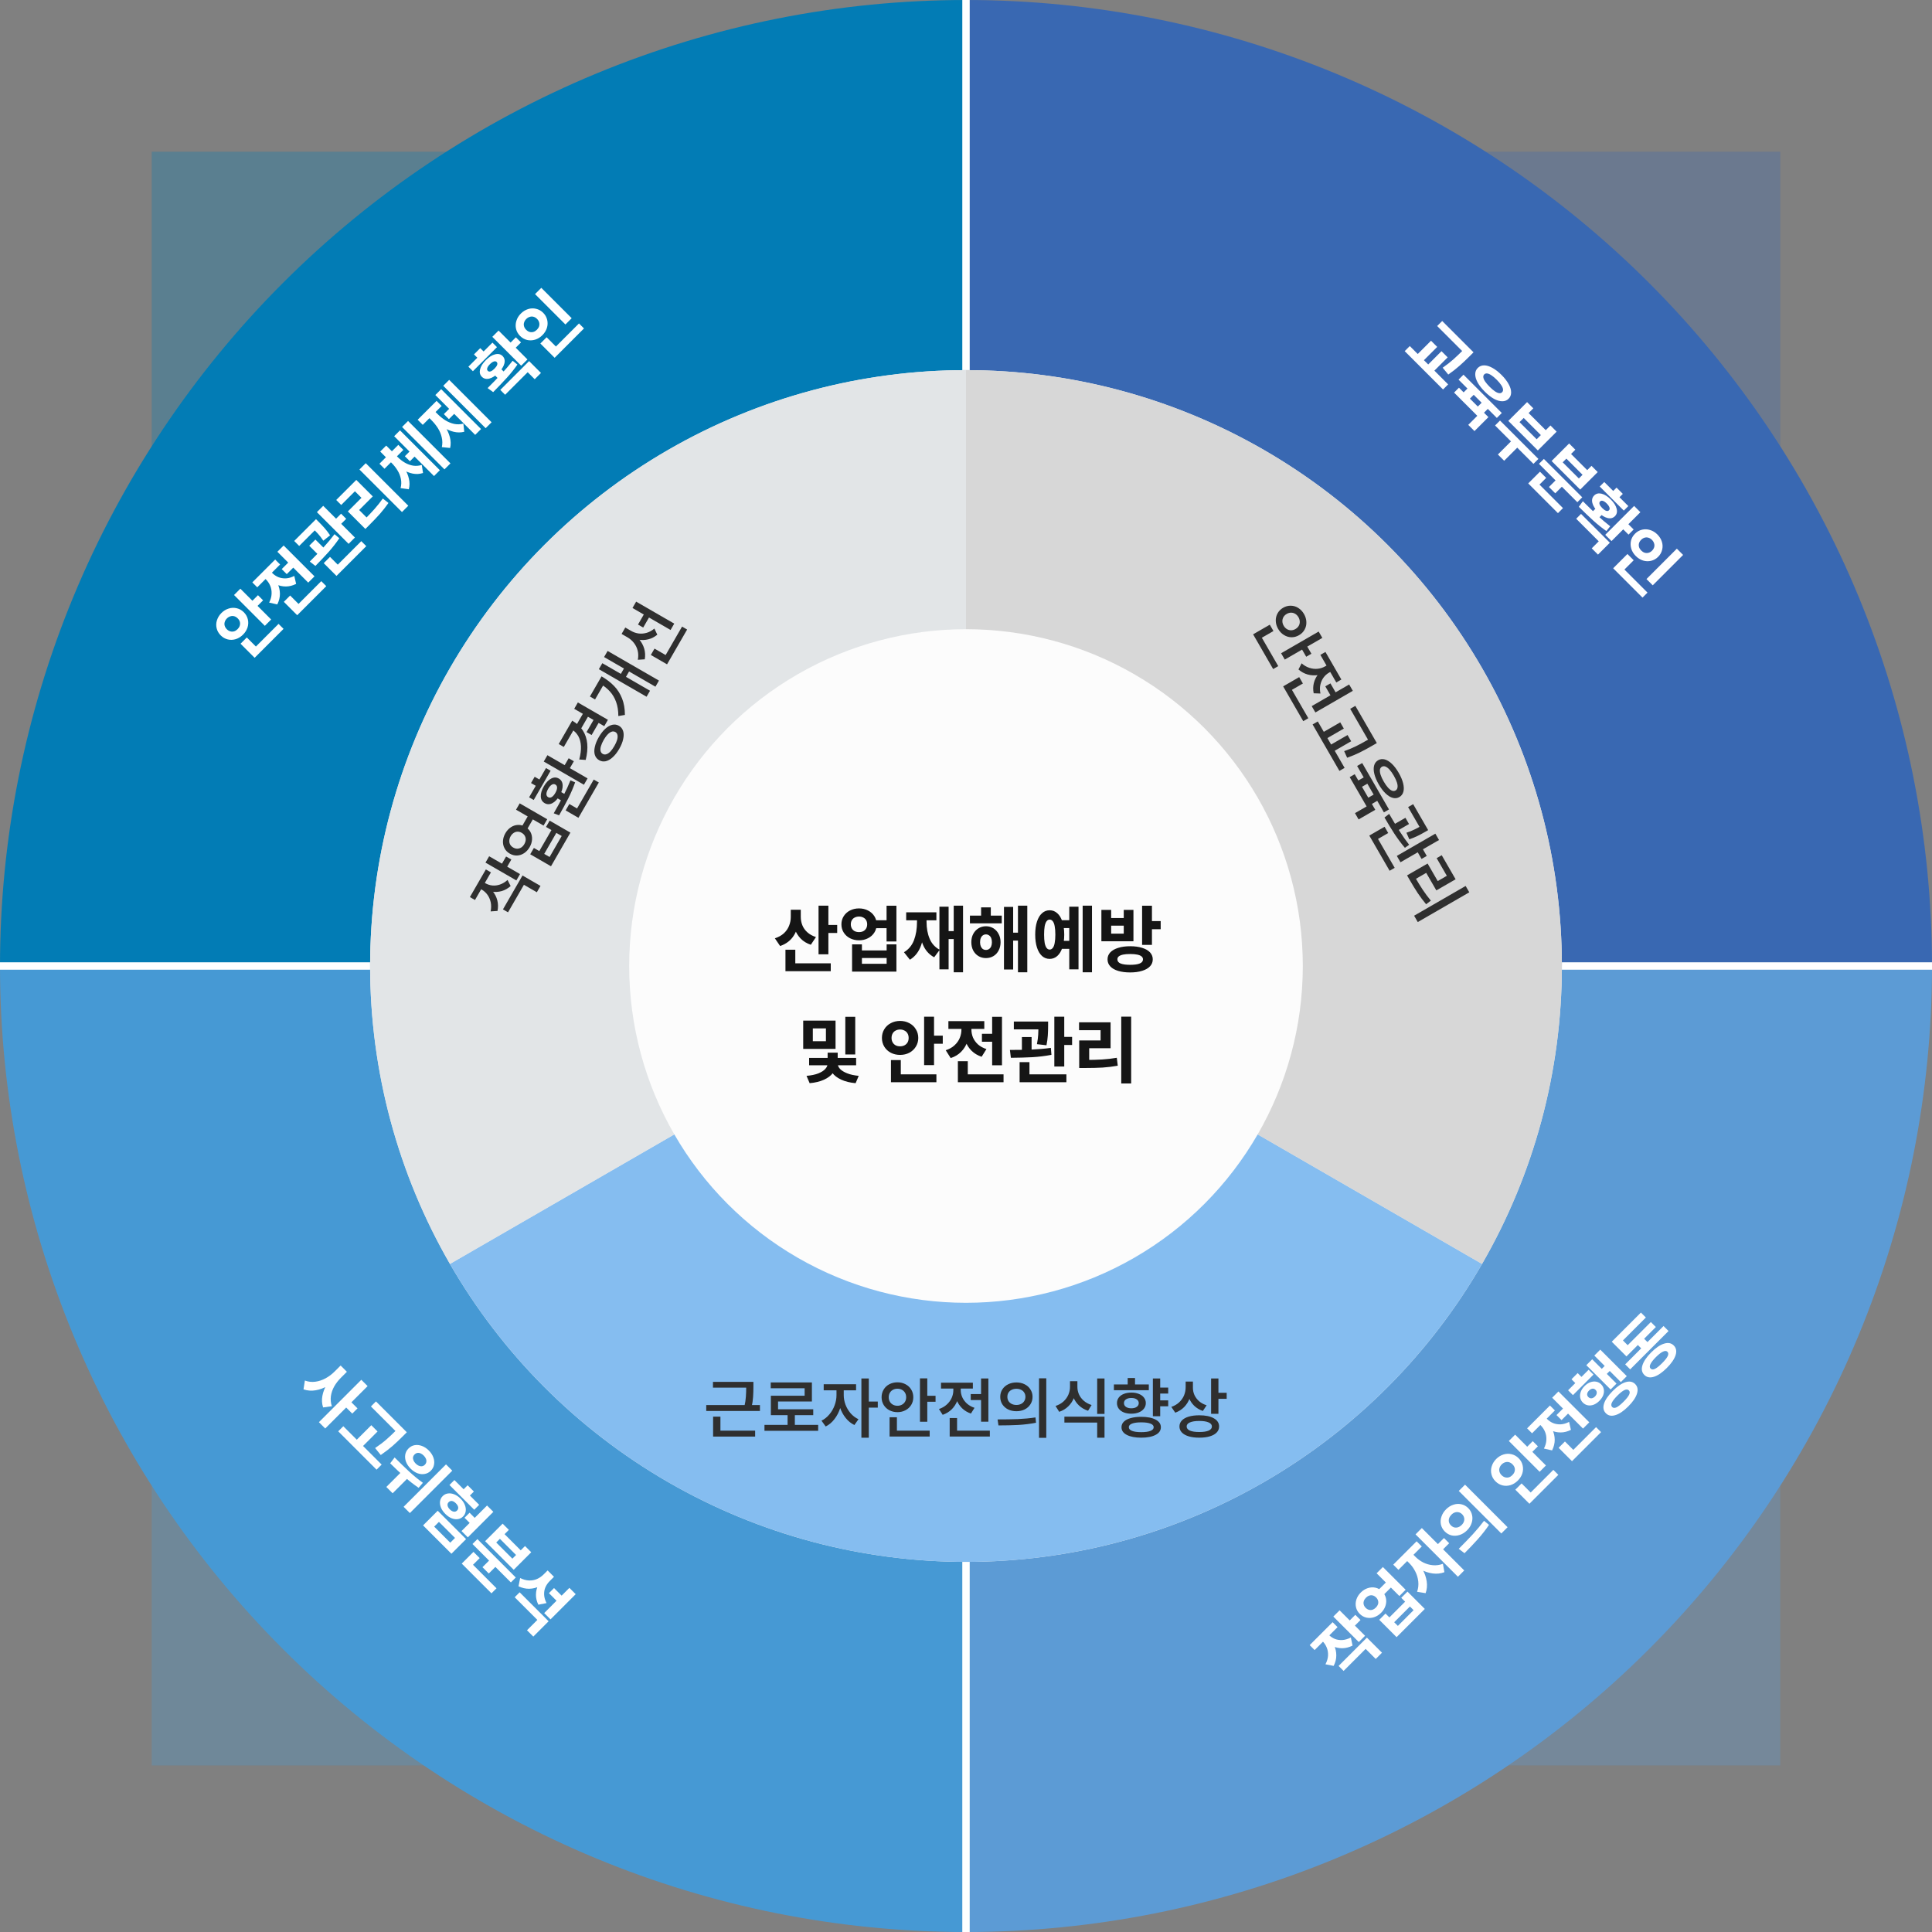 <svg width="522" height="522" viewBox="0 0 522 522" fill="none" xmlns="http://www.w3.org/2000/svg">
<rect x="0" y="0" width="522" height="522" fill="#808080" stroke="none"/>
<rect x="261" y="41" width="220" height="220" fill="#3968B2" fill-opacity="0.3"/>
<rect x="261" y="257" width="220" height="220" fill="#5C9BD5" fill-opacity="0.3"/>
<rect x="41" y="41" width="220" height="220" fill="#027CB5" fill-opacity="0.3"/>
<rect x="41" y="257" width="220" height="220" fill="#4699D4" fill-opacity="0.3"/>
<path d="M522 261C522 295.275 515.249 329.214 502.133 360.88C489.016 392.546 469.791 421.319 445.555 445.555C421.319 469.791 392.546 489.016 360.88 502.133C329.214 515.249 295.275 522 261 522L261 261H522Z" fill="#5C9BD5"/>
<path d="M261 522C191.778 522 125.392 494.502 76.445 445.555C27.498 396.608 1.04522e-05 330.222 0 261L261 261L261 522Z" fill="#4699D4"/>
<path d="M0 261C2.99642e-06 226.725 6.751 192.786 19.867 161.12C32.984 129.454 52.209 100.681 76.445 76.445C100.681 52.209 129.454 32.984 161.12 19.867C192.786 6.751 226.725 -3.30958e-05 261 1.21656e-10L261 261L0 261Z" fill="#027CB5"/>
<path d="M261 0C330.221 8.25458e-07 396.608 27.498 445.555 76.445C494.502 125.392 522 191.778 522 261L261 261L261 0Z" fill="#3968B2"/>
<circle cx="261" cy="261" r="161" fill="#EBECED"/>
<path d="M400.43 341.5C386.3 365.975 365.975 386.3 341.5 400.43C317.025 414.561 289.262 422 261 422C232.739 422 204.975 414.561 180.5 400.43C156.025 386.3 135.701 365.975 121.57 341.5L261 261L400.43 341.5Z" fill="#85BDF0"/>
<path d="M121.57 341.5C107.44 317.025 100 289.262 100 261C100 232.739 107.44 204.975 121.57 180.5C135.701 156.025 156.025 135.701 180.5 121.57C204.976 107.44 232.739 100 261 100L261 261L121.57 341.5Z" fill="#E2E5E7"/>
<path d="M261 100C289.262 100 317.025 107.44 341.5 121.57C365.975 135.701 386.3 156.025 400.43 180.5C414.561 204.975 422 232.739 422 261C422 289.262 414.561 317.025 400.431 341.5L261 261L261 100Z" fill="#D7D7D7"/>
<circle cx="261" cy="261" r="91" fill="#FCFCFC"/>
<path d="M215.839 245.8V247.72C215.839 249.6 215.412 251.24 214.559 252.64C213.719 254.04 212.459 255.027 210.779 255.6L209.359 253.52C210.345 253.2 211.159 252.747 211.799 252.16C212.439 251.56 212.905 250.88 213.199 250.12C213.505 249.36 213.659 248.56 213.659 247.72V245.8H215.839ZM216.359 245.8V247.74C216.359 248.527 216.499 249.273 216.779 249.98C217.059 250.687 217.505 251.32 218.119 251.88C218.732 252.44 219.512 252.873 220.459 253.18L219.079 255.26C217.985 254.9 217.072 254.347 216.339 253.6C215.619 252.853 215.079 251.987 214.719 251C214.372 250 214.199 248.913 214.199 247.74V245.8H216.359ZM223.819 244.7V257.84H221.159V244.7H223.819ZM226.199 249.9V252.08H223.099V249.9H226.199ZM224.459 260.28V262.4H212.219V260.28H224.459ZM214.879 256.6V261.42H212.219V256.6H214.879ZM240.699 248.64V250.78H236.219V248.64H240.699ZM232.079 245.44C232.986 245.44 233.799 245.627 234.519 246C235.252 246.373 235.826 246.887 236.239 247.54C236.652 248.193 236.859 248.927 236.859 249.74C236.859 250.567 236.652 251.307 236.239 251.96C235.826 252.613 235.252 253.127 234.519 253.5C233.799 253.873 232.992 254.06 232.099 254.06C231.206 254.06 230.392 253.873 229.659 253.5C228.939 253.127 228.372 252.613 227.959 251.96C227.546 251.307 227.339 250.567 227.339 249.74C227.339 248.927 227.546 248.193 227.959 247.54C228.372 246.887 228.939 246.373 229.659 246C230.392 245.627 231.199 245.44 232.079 245.44ZM232.099 247.64C231.672 247.64 231.286 247.727 230.939 247.9C230.606 248.06 230.346 248.3 230.159 248.62C229.972 248.94 229.879 249.313 229.879 249.74C229.879 250.167 229.972 250.54 230.159 250.86C230.346 251.18 230.606 251.427 230.939 251.6C231.286 251.76 231.672 251.84 232.099 251.84C232.526 251.84 232.906 251.76 233.239 251.6C233.572 251.427 233.832 251.18 234.019 250.86C234.206 250.54 234.299 250.167 234.299 249.74C234.299 249.313 234.206 248.94 234.019 248.62C233.832 248.3 233.572 248.06 233.239 247.9C232.906 247.727 232.526 247.64 232.099 247.64ZM242.199 244.72V254.38H239.539V244.72H242.199ZM232.879 255.16V256.8H239.559V255.16H242.199V262.52H230.219V255.16H232.879ZM232.879 260.4H239.559V258.84H232.879V260.4ZM260.2 244.7V262.7H257.68V244.7H260.2ZM258.52 251.58V253.72H255.6V251.58H258.52ZM256.3 244.98V261.9H253.82V244.98H256.3ZM249.8 247.52V249.06C249.8 251.5 249.493 253.607 248.88 255.38C248.266 257.14 247.253 258.447 245.84 259.3L244.24 257.28C245.493 256.533 246.393 255.453 246.94 254.04C247.486 252.613 247.76 250.953 247.76 249.06V247.52H249.8ZM250.34 247.52V249.06C250.34 250.793 250.62 252.32 251.18 253.64C251.74 254.96 252.646 255.953 253.9 256.62L252.4 258.64C250.946 257.867 249.9 256.647 249.26 254.98C248.62 253.313 248.3 251.34 248.3 249.06V247.52H250.34ZM253 246.5V248.66H244.84V246.5H253ZM270.66 247.38V249.48H262.06V247.38H270.66ZM266.4 250.26C267.147 250.26 267.82 250.447 268.42 250.82C269.02 251.193 269.487 251.707 269.82 252.36C270.167 253 270.34 253.74 270.34 254.58C270.34 255.407 270.167 256.147 269.82 256.8C269.487 257.453 269.02 257.96 268.42 258.32C267.82 258.68 267.14 258.86 266.38 258.86C265.633 258.86 264.96 258.68 264.36 258.32C263.76 257.96 263.287 257.453 262.94 256.8C262.607 256.147 262.44 255.4 262.44 254.56C262.44 253.733 262.607 253 262.94 252.36C263.287 251.707 263.76 251.193 264.36 250.82C264.96 250.447 265.64 250.26 266.4 250.26ZM266.38 252.46C266.073 252.46 265.8 252.547 265.56 252.72C265.32 252.88 265.133 253.12 265 253.44C264.867 253.747 264.8 254.127 264.8 254.58C264.8 255.007 264.867 255.38 265 255.7C265.133 256.007 265.32 256.247 265.56 256.42C265.8 256.58 266.073 256.66 266.38 256.66C266.7 256.66 266.98 256.58 267.22 256.42C267.473 256.247 267.667 256.007 267.8 255.7C267.933 255.38 268 255.007 268 254.58C268 254.127 267.933 253.747 267.8 253.44C267.667 253.12 267.473 252.88 267.22 252.72C266.98 252.547 266.7 252.46 266.38 252.46ZM277.56 244.7V262.7H275.04V244.7H277.56ZM275.86 252V254.14H272.94V252H275.86ZM273.74 245.04V261.94H271.26V245.04H273.74ZM267.7 245.16V248.72H265.08V245.16H267.7ZM289.66 248.62V250.76H286.7V248.62H289.66ZM289.66 254.2V256.36H286.7V254.2H289.66ZM295.04 244.7V262.7H292.52V244.7H295.04ZM291.4 244.98V261.9H288.9V244.98H291.4ZM283.6 245.94C284.387 245.94 285.074 246.207 285.66 246.74C286.26 247.26 286.72 248.02 287.04 249.02C287.374 250.007 287.54 251.173 287.54 252.52C287.54 253.867 287.374 255.033 287.04 256.02C286.72 257.007 286.26 257.767 285.66 258.3C285.074 258.82 284.387 259.08 283.6 259.08C282.814 259.08 282.127 258.82 281.54 258.3C280.954 257.767 280.5 257.007 280.18 256.02C279.86 255.033 279.7 253.867 279.7 252.52C279.7 251.16 279.86 249.987 280.18 249C280.5 248.013 280.954 247.26 281.54 246.74C282.127 246.207 282.814 245.94 283.6 245.94ZM283.6 248.46C283.28 248.46 283.007 248.607 282.78 248.9C282.554 249.193 282.38 249.64 282.26 250.24C282.154 250.84 282.1 251.6 282.1 252.52C282.1 253.413 282.154 254.167 282.26 254.78C282.38 255.38 282.554 255.827 282.78 256.12C283.007 256.413 283.28 256.56 283.6 256.56C283.934 256.56 284.214 256.413 284.44 256.12C284.68 255.827 284.854 255.38 284.96 254.78C285.08 254.167 285.14 253.413 285.14 252.52C285.14 251.6 285.08 250.84 284.96 250.24C284.854 249.64 284.68 249.193 284.44 248.9C284.214 248.607 283.934 248.46 283.6 248.46ZM305.361 255.66C306.601 255.66 307.681 255.807 308.601 256.1C309.521 256.38 310.228 256.787 310.721 257.32C311.214 257.853 311.461 258.48 311.461 259.2C311.461 259.933 311.214 260.56 310.721 261.08C310.228 261.613 309.521 262.02 308.601 262.3C307.681 262.593 306.601 262.74 305.361 262.74C304.121 262.74 303.034 262.6 302.101 262.32C301.181 262.04 300.474 261.633 299.981 261.1C299.488 260.567 299.241 259.933 299.241 259.2C299.241 258.48 299.488 257.853 299.981 257.32C300.488 256.787 301.201 256.38 302.121 256.1C303.041 255.807 304.121 255.66 305.361 255.66ZM305.361 257.76C304.601 257.76 303.961 257.813 303.441 257.92C302.934 258.027 302.548 258.187 302.281 258.4C302.028 258.613 301.901 258.88 301.901 259.2C301.901 259.707 302.188 260.08 302.761 260.32C303.348 260.56 304.214 260.68 305.361 260.68C306.508 260.68 307.368 260.56 307.941 260.32C308.528 260.08 308.821 259.707 308.821 259.2C308.821 258.88 308.688 258.613 308.421 258.4C308.168 258.187 307.781 258.027 307.261 257.92C306.754 257.813 306.121 257.76 305.361 257.76ZM311.241 244.72V255.3H308.581V244.72H311.241ZM313.601 248.86V251.06H310.521V248.86H313.601ZM300.221 245.84V248.04H303.621V245.84H306.241V254.32H297.581V245.84H300.221ZM300.221 252.26H303.621V250.1H300.221V252.26ZM225.754 275.76V283.4H217.014V275.76H225.754ZM219.614 277.86V281.32H223.154V277.86H219.614ZM231.074 274.72V284.9H228.394V274.72H231.074ZM225.874 287.22V287.46C225.874 288.327 225.601 289.133 225.054 289.88C224.521 290.613 223.714 291.227 222.634 291.72C221.567 292.213 220.274 292.527 218.754 292.66L217.914 290.68C219.181 290.573 220.241 290.353 221.094 290.02C221.947 289.673 222.574 289.273 222.974 288.82C223.387 288.367 223.594 287.913 223.594 287.46V287.22H225.874ZM226.354 287.22V287.46C226.354 287.9 226.554 288.347 226.954 288.8C227.367 289.24 228.001 289.633 228.854 289.98C229.707 290.327 230.761 290.56 232.014 290.68L231.174 292.66C229.654 292.527 228.354 292.207 227.274 291.7C226.207 291.207 225.401 290.587 224.854 289.84C224.321 289.093 224.054 288.3 224.054 287.46V287.22H226.354ZM231.314 285.84V287.82H218.614V285.84H231.314ZM226.334 284.42V286.76H223.614V284.42H226.334ZM252.364 274.7V287.78H249.684V274.7H252.364ZM254.724 279.82V282H251.624V279.82H254.724ZM253.004 290.28V292.4H240.724V290.28H253.004ZM243.384 286.42V291.22H240.724V286.42H243.384ZM243.184 275.84C244.104 275.84 244.937 276.04 245.684 276.44C246.431 276.827 247.017 277.373 247.444 278.08C247.884 278.773 248.104 279.56 248.104 280.44C248.104 281.307 247.884 282.093 247.444 282.8C247.017 283.493 246.431 284.04 245.684 284.44C244.937 284.827 244.104 285.02 243.184 285.02C242.277 285.02 241.444 284.827 240.684 284.44C239.937 284.04 239.351 283.493 238.924 282.8C238.497 282.093 238.284 281.307 238.284 280.44C238.284 279.56 238.497 278.773 238.924 278.08C239.351 277.373 239.937 276.827 240.684 276.44C241.444 276.04 242.277 275.84 243.184 275.84ZM243.184 278.16C242.744 278.16 242.351 278.253 242.004 278.44C241.657 278.613 241.384 278.873 241.184 279.22C240.984 279.567 240.884 279.973 240.884 280.44C240.884 280.893 240.984 281.293 241.184 281.64C241.384 281.987 241.657 282.253 242.004 282.44C242.351 282.613 242.744 282.7 243.184 282.7C243.624 282.7 244.017 282.613 244.364 282.44C244.724 282.253 245.004 281.993 245.204 281.66C245.404 281.313 245.504 280.907 245.504 280.44C245.504 279.973 245.404 279.567 245.204 279.22C245.004 278.873 244.724 278.613 244.364 278.44C244.017 278.253 243.624 278.16 243.184 278.16ZM269.464 279.32V281.46H265.304V279.32H269.464ZM270.724 274.72V287.82H268.064V274.72H270.724ZM271.144 290.28V292.4H258.804V290.28H271.144ZM261.484 286.72V291.54H258.804V286.72H261.484ZM261.924 277.08V278.18C261.924 279.34 261.738 280.44 261.364 281.48C261.004 282.507 260.444 283.407 259.684 284.18C258.938 284.94 257.998 285.507 256.864 285.88L255.524 283.76C256.484 283.453 257.278 283.007 257.904 282.42C258.544 281.833 259.011 281.18 259.304 280.46C259.611 279.727 259.764 278.967 259.764 278.18V277.08H261.924ZM262.464 277.08V278.18C262.464 278.913 262.604 279.627 262.884 280.32C263.178 281 263.624 281.62 264.224 282.18C264.838 282.727 265.604 283.147 266.524 283.44L265.224 285.52C264.131 285.16 263.218 284.613 262.484 283.88C261.751 283.147 261.211 282.293 260.864 281.32C260.518 280.347 260.344 279.3 260.344 278.18V277.08H262.464ZM265.944 275.9V278H256.244V275.9H265.944ZM281.605 276V278.12H273.925V276H281.605ZM278.725 280.2V284.72H276.105V280.2H278.725ZM283.185 276V277.14C283.185 278.073 283.158 278.947 283.105 279.76C283.052 280.56 282.932 281.447 282.745 282.42L280.165 282.12C280.352 281.16 280.465 280.313 280.505 279.58C280.545 278.833 280.565 278.02 280.565 277.14V276H283.185ZM287.545 274.7V288.16H284.865V274.7H287.545ZM289.665 280.16V282.34H286.505V280.16H289.665ZM288.125 290.28V292.4H275.485V290.28H288.125ZM278.145 286.98V290.94H275.485V286.98H278.145ZM272.865 283.68C274.932 283.68 276.885 283.647 278.725 283.58C280.578 283.5 282.312 283.347 283.925 283.12L284.085 285C282.432 285.32 280.698 285.533 278.885 285.64C277.072 285.733 275.152 285.787 273.125 285.8L272.865 283.68ZM305.625 274.68V292.74H302.945V274.68H305.625ZM293.185 286.38C294.932 286.38 296.459 286.34 297.765 286.26C299.085 286.18 300.412 286.027 301.745 285.8L302.005 287.94C300.659 288.18 299.305 288.347 297.945 288.44C296.599 288.52 295.005 288.56 293.165 288.56H291.585V286.38H293.185ZM300.065 276.22V283.22H294.285V287.22H291.585V281.12H297.365V278.34H291.545V276.22H300.065Z" fill="#151515"/>
<path d="M64.94 159.057L73.264 167.381L71.558 169.087L63.234 160.763L64.94 159.057ZM69.7 160.814L71.087 162.201L69.115 164.174L67.727 162.787L69.7 160.814ZM75.262 168.565L76.611 169.914L68.796 177.729L67.447 176.38L75.262 168.565ZM66.683 172.231L69.738 175.285L68.045 176.978L64.991 173.923L66.683 172.231ZM59.823 165.625C60.409 165.039 61.066 164.636 61.796 164.416C62.517 164.187 63.239 164.161 63.96 164.339C64.681 164.501 65.322 164.861 65.882 165.421C66.433 165.973 66.794 166.613 66.964 167.343C67.133 168.056 67.108 168.777 66.887 169.507C66.658 170.228 66.251 170.881 65.665 171.467C65.088 172.044 64.435 172.451 63.705 172.689C62.975 172.909 62.254 172.935 61.541 172.765C60.82 172.587 60.184 172.222 59.632 171.671C59.072 171.111 58.707 170.474 58.538 169.761C58.359 169.04 58.385 168.319 58.614 167.598C58.843 166.859 59.246 166.202 59.823 165.625ZM61.3 167.101C61.02 167.381 60.829 167.691 60.727 168.03C60.617 168.361 60.608 168.701 60.701 169.049C60.795 169.397 60.99 169.719 61.287 170.016C61.575 170.304 61.894 170.495 62.242 170.589C62.589 170.682 62.933 170.678 63.273 170.576C63.603 170.466 63.909 170.271 64.189 169.991C64.469 169.71 64.664 169.405 64.774 169.074C64.885 168.726 64.897 168.383 64.812 168.043C64.719 167.695 64.524 167.373 64.227 167.076C63.93 166.779 63.608 166.584 63.26 166.49C62.912 166.397 62.568 166.41 62.229 166.529C61.889 166.63 61.58 166.821 61.3 167.101ZM78.763 151.115L80.124 152.477L77.477 155.124L76.115 153.762L78.763 151.115ZM76.637 147.385L84.974 155.722L83.281 157.415L74.944 149.078L76.637 147.385ZM86.807 157.02L88.156 158.37L80.303 166.223L78.954 164.874L86.807 157.02ZM78.394 160.902L81.461 163.97L79.755 165.675L76.688 162.608L78.394 160.902ZM72.539 154.488L73.239 155.188C73.977 155.926 74.558 156.745 74.982 157.644C75.407 158.527 75.623 159.456 75.632 160.432C75.64 161.39 75.403 162.349 74.919 163.308L72.717 162.812C73.133 162.006 73.353 161.216 73.379 160.444C73.413 159.664 73.294 158.951 73.022 158.306C72.751 157.644 72.365 157.063 71.864 156.562L71.164 155.862L72.539 154.488ZM72.882 154.144L73.582 154.844C74.049 155.311 74.592 155.676 75.212 155.939C75.831 156.185 76.51 156.295 77.248 156.27C77.986 156.227 78.741 156.006 79.514 155.608L80.01 157.759C79.085 158.225 78.156 158.459 77.223 158.459C76.289 158.459 75.403 158.259 74.562 157.861C73.722 157.462 72.946 156.906 72.233 156.193L71.533 155.493L72.882 154.144ZM74.346 151.178L75.683 152.515L69.509 158.688L68.173 157.351L74.346 151.178ZM84.376 141.276L85.725 142.625L80.838 147.512L79.488 146.163L84.376 141.276ZM85.216 145.781L88.093 148.658L86.425 150.325L83.549 147.449L85.216 145.781ZM85.382 140.27L86.107 140.996C86.701 141.59 87.24 142.162 87.723 142.714C88.199 143.257 88.686 143.898 89.187 144.636L87.354 146.087C86.862 145.357 86.395 144.746 85.954 144.254C85.504 143.753 85 143.223 84.44 142.663L83.714 141.938L85.382 140.27ZM87.329 136.668L95.895 145.234L94.189 146.94L85.623 138.374L87.329 136.668ZM92.153 138.794L93.54 140.181L91.529 142.192L90.142 140.805L92.153 138.794ZM97.613 146.214L98.962 147.563L90.918 155.607L89.569 154.258L97.613 146.214ZM89.162 150.465L91.682 152.985L89.989 154.678L87.469 152.158L89.162 150.465ZM83.701 151.725C85.017 150.41 86.239 149.146 87.367 147.932C88.496 146.702 89.501 145.501 90.383 144.33L91.682 145.425C90.833 146.681 89.866 147.92 88.78 149.142C87.685 150.355 86.497 151.611 85.216 152.909L83.701 151.725ZM98.822 125.149L110.316 136.642L108.61 138.348L97.117 126.855L98.822 125.149ZM98.352 140.512C99.463 139.4 100.409 138.403 101.19 137.521C101.979 136.63 102.726 135.688 103.43 134.695L104.957 135.892C104.253 136.901 103.498 137.869 102.692 138.793C101.886 139.701 100.897 140.741 99.726 141.912L98.721 142.917L97.333 141.53L98.352 140.512ZM96.264 129.668L100.719 134.122L97.04 137.801L99.586 140.346L97.868 142.065L93.986 138.183L97.664 134.504L95.895 132.735L92.191 136.439L90.842 135.09L96.264 129.668ZM111.169 121.483L112.531 122.845L110.749 124.627L109.387 123.265L111.169 121.483ZM106.854 123.558L107.121 123.825C107.97 124.674 108.687 125.56 109.272 126.485C109.858 127.41 110.261 128.365 110.482 129.349C110.711 130.325 110.702 131.275 110.456 132.2L108.229 131.882C108.449 131.05 108.479 130.232 108.318 129.425C108.157 128.602 107.86 127.839 107.427 127.134C106.994 126.413 106.464 125.739 105.836 125.111L105.569 124.843L106.854 123.558ZM107.185 123.227L107.452 123.494C108.063 124.105 108.712 124.61 109.4 125.009C110.087 125.408 110.821 125.675 111.602 125.811C112.382 125.929 113.167 125.866 113.956 125.62L114.3 127.796C113.392 128.093 112.463 128.148 111.512 127.962C110.571 127.767 109.65 127.397 108.751 126.854C107.86 126.303 106.998 125.611 106.167 124.78L105.899 124.512L107.185 123.227ZM107.618 120.198L108.98 121.56L103.888 126.651L102.527 125.289L107.618 120.198ZM104.347 120.389L106.981 123.023L105.365 124.64L102.73 122.005L104.347 120.389ZM110.252 113.745L121.708 125.2L120.091 126.816L108.636 115.361L110.252 113.745ZM108.076 116.277L118.844 127.045L117.265 128.624L106.498 117.856L108.076 116.277ZM121.364 102.633L132.819 114.088L131.216 115.692L119.76 104.237L121.364 102.633ZM121.797 110.015L123.159 111.377L121.288 113.248L119.926 111.886L121.797 110.015ZM119.2 105.153L129.968 115.921L128.39 117.499L117.622 106.731L119.2 105.153ZM116.668 111.071L117.826 112.23C118.734 113.138 119.51 114.084 120.155 115.068C120.8 116.052 121.262 117.058 121.542 118.085C121.814 119.103 121.839 120.087 121.619 121.037L119.379 120.808C119.565 119.926 119.557 119.052 119.353 118.186C119.158 117.312 118.819 116.489 118.335 115.717C117.843 114.937 117.249 114.198 116.553 113.503L115.395 112.344L116.668 111.071ZM117.049 110.69L118.208 111.848C118.886 112.527 119.595 113.099 120.333 113.566C121.08 114.024 121.869 114.347 122.701 114.533C123.532 114.703 124.364 114.678 125.195 114.457L125.437 116.659C124.504 116.897 123.545 116.897 122.561 116.659C121.585 116.413 120.626 115.989 119.684 115.386C118.742 114.767 117.826 114.012 116.935 113.121L115.777 111.962L117.049 110.69ZM117.953 108.31L119.328 109.684L114.224 114.788L112.849 113.413L117.953 108.31ZM135.066 99.368L136.72 101.023L135.028 102.716L133.373 101.061L135.066 99.368ZM134.709 89.313L142.512 97.115L140.819 98.808L133.017 91.006L134.709 89.313ZM139.38 91.133L140.768 92.521L138.757 94.532L137.369 93.144L139.38 91.133ZM131.744 104.854C133.161 103.437 134.421 102.143 135.524 100.972C136.627 99.784 137.624 98.617 138.515 97.472L139.8 98.503C138.935 99.742 137.98 100.934 136.937 102.079C135.893 103.225 134.663 104.515 133.246 105.949L131.744 104.854ZM142.957 97.561L146.164 100.768L144.472 102.461L142.575 100.565L136.478 106.661L135.168 105.35L142.957 97.561ZM133.055 92.572L134.277 93.793L127.773 100.297L126.551 99.076L133.055 92.572ZM131.273 97.306C132.13 96.449 132.97 95.923 133.793 95.728C134.607 95.524 135.274 95.681 135.791 96.199C136.317 96.725 136.478 97.395 136.275 98.21C136.071 99.025 135.541 99.86 134.684 100.717C133.835 101.566 133.004 102.092 132.189 102.296C131.383 102.491 130.717 102.325 130.191 101.799C129.673 101.282 129.512 100.62 129.707 99.814C129.902 98.991 130.424 98.155 131.273 97.306ZM132.367 98.401C131.986 98.783 131.748 99.131 131.655 99.445C131.553 99.75 131.604 100.005 131.807 100.208C131.994 100.395 132.244 100.442 132.558 100.348C132.872 100.238 133.216 99.996 133.589 99.623C133.971 99.241 134.217 98.893 134.327 98.579C134.429 98.257 134.387 98.002 134.2 97.815C133.997 97.612 133.738 97.565 133.424 97.675C133.101 97.777 132.749 98.019 132.367 98.401ZM129.758 94.061L131.222 95.524L129.529 97.217L128.065 95.754L129.758 94.061ZM146.254 77.769L154.463 85.978L152.771 87.671L144.561 79.462L146.254 77.769ZM156.436 87.391L157.785 88.74L149.856 96.67L148.507 95.32L156.436 87.391ZM147.692 91.12L150.747 94.175L149.054 95.868L145.999 92.813L147.692 91.12ZM140.717 84.731C141.303 84.145 141.956 83.738 142.677 83.509C143.399 83.28 144.12 83.254 144.841 83.433C145.571 83.602 146.211 83.963 146.763 84.514C147.314 85.066 147.675 85.707 147.845 86.436C148.015 87.149 147.989 87.87 147.768 88.6C147.539 89.321 147.132 89.975 146.547 90.56C145.97 91.137 145.32 91.54 144.599 91.769C143.869 91.99 143.144 92.02 142.423 91.859C141.701 91.68 141.065 91.315 140.514 90.764C139.962 90.212 139.601 89.58 139.432 88.867C139.262 88.138 139.292 87.412 139.521 86.691C139.741 85.961 140.14 85.308 140.717 84.731ZM142.181 86.195C141.901 86.475 141.71 86.784 141.608 87.124C141.498 87.455 141.489 87.794 141.583 88.142C141.676 88.49 141.871 88.812 142.168 89.109C142.465 89.406 142.788 89.601 143.135 89.695C143.475 89.78 143.814 89.771 144.154 89.669C144.485 89.559 144.79 89.364 145.07 89.084C145.35 88.804 145.545 88.498 145.656 88.167C145.757 87.828 145.766 87.489 145.681 87.149C145.596 86.793 145.405 86.466 145.108 86.169C144.811 85.872 144.489 85.677 144.141 85.584C143.793 85.49 143.449 85.503 143.11 85.622C142.771 85.724 142.461 85.915 142.181 86.195Z" fill="white"/>
<path d="M357.994 441.345L358.707 442.058C359.445 442.796 360.018 443.606 360.425 444.489C360.841 445.363 361.049 446.283 361.049 447.251C361.057 448.209 360.82 449.16 360.336 450.102L358.121 449.669C358.546 448.854 358.779 448.061 358.821 447.289C358.855 446.508 358.737 445.795 358.465 445.15C358.202 444.497 357.824 443.924 357.332 443.432L356.62 442.719L357.994 441.345ZM358.325 441.014L359.038 441.727C359.505 442.193 360.043 442.554 360.654 442.809C361.274 443.055 361.953 443.156 362.691 443.114C363.437 443.063 364.201 442.834 364.982 442.427L365.44 444.616C364.515 445.083 363.59 445.32 362.665 445.329C361.732 445.329 360.841 445.133 359.992 444.743C359.144 444.353 358.368 443.806 357.663 443.101L356.95 442.389L358.325 441.014ZM360.056 438.29L361.393 439.627L355.194 445.825L353.858 444.489L360.056 438.29ZM361.94 435.083L368.826 441.968L367.133 443.661L360.247 436.775L361.94 435.083ZM366.191 436.305L367.591 437.705L365.618 439.677L364.218 438.277L366.191 436.305ZM369.322 442.465L373.395 446.538L371.702 448.231L368.978 445.507L363.022 451.464L361.673 450.114L369.322 442.465ZM375.177 426.835L376.539 428.197L373.688 431.048L372.326 429.686L375.177 426.835ZM367.655 430.284C368.232 429.707 368.868 429.308 369.564 429.088C370.268 428.858 370.96 428.82 371.639 428.973C372.318 429.126 372.916 429.461 373.433 429.978C373.96 430.505 374.299 431.107 374.452 431.786C374.604 432.465 374.566 433.156 374.337 433.861C374.116 434.556 373.722 435.188 373.153 435.757C372.585 436.325 371.949 436.724 371.244 436.953C370.548 437.174 369.861 437.208 369.182 437.055C368.503 436.902 367.901 436.563 367.375 436.037C366.857 435.519 366.522 434.921 366.369 434.242C366.217 433.564 366.251 432.876 366.471 432.18C366.7 431.476 367.095 430.844 367.655 430.284ZM369.068 431.671C368.796 431.943 368.605 432.244 368.495 432.575C368.385 432.889 368.372 433.207 368.457 433.53C368.542 433.852 368.72 434.149 368.991 434.421C369.263 434.692 369.56 434.87 369.882 434.955C370.205 435.04 370.527 435.031 370.85 434.93C371.172 434.811 371.469 434.616 371.741 434.344C372.012 434.073 372.203 433.78 372.313 433.466C372.415 433.143 372.424 432.821 372.339 432.499C372.254 432.176 372.076 431.879 371.804 431.608C371.533 431.336 371.236 431.158 370.913 431.073C370.591 430.988 370.273 431.001 369.959 431.111C369.636 431.213 369.339 431.4 369.068 431.671ZM373.637 423.385L379.785 429.533L378.092 431.226L371.944 425.078L373.637 423.385ZM374.35 435.961L375.394 437.004L379.645 432.753L378.601 431.709L380.281 430.029L384.965 434.713L377.341 442.337L372.657 437.653L374.35 435.961ZM377.685 439.295L381.936 435.044L380.943 434.051L376.692 438.303L377.685 439.295ZM380.867 419.77L382.114 421.018C382.997 421.9 383.735 422.884 384.329 423.971C384.923 425.04 385.305 426.134 385.474 427.254C385.644 428.374 385.546 429.439 385.182 430.449L382.878 430.08C383.192 429.172 383.298 428.243 383.196 427.293C383.094 426.342 382.827 425.447 382.394 424.607C381.961 423.75 381.423 422.999 380.778 422.354L379.53 421.107L380.867 419.77ZM381.223 419.414L382.471 420.661C383.065 421.255 383.765 421.76 384.571 422.176C385.377 422.575 386.238 422.817 387.154 422.901C388.079 422.978 388.979 422.851 389.853 422.52L390.26 424.785C389.259 425.159 388.211 425.273 387.116 425.129C386.022 424.985 384.961 424.637 383.934 424.085C382.908 423.534 381.974 422.838 381.134 421.998L379.887 420.75L381.223 419.414ZM382.751 416.436L384.151 417.836L377.838 424.149L376.438 422.749L382.751 416.436ZM384.163 412.859L395.618 424.314L393.913 426.02L382.458 414.565L384.163 412.859ZM390.145 415.557L391.546 416.958L389.522 418.981L388.122 417.581L390.145 415.557ZM390.706 407.793C391.3 407.199 391.957 406.788 392.679 406.559C393.4 406.312 394.113 406.27 394.817 406.431C395.53 406.584 396.158 406.932 396.701 407.475C397.235 408.009 397.579 408.633 397.732 409.346C397.893 410.05 397.855 410.767 397.617 411.497C397.388 412.218 396.976 412.876 396.382 413.47C395.789 414.064 395.127 414.48 394.397 414.717C393.667 414.955 392.95 415.001 392.246 414.857C391.542 414.696 390.918 414.344 390.375 413.801C389.832 413.258 389.48 412.634 389.318 411.93C389.166 411.217 389.212 410.5 389.458 409.779C389.696 409.049 390.112 408.387 390.706 407.793ZM392.157 409.244C391.868 409.533 391.665 409.847 391.546 410.186C391.427 410.525 391.406 410.869 391.482 411.217C391.559 411.548 391.741 411.858 392.03 412.146C392.31 412.426 392.619 412.609 392.959 412.693C393.307 412.77 393.65 412.749 393.99 412.63C394.329 412.511 394.643 412.307 394.931 412.019C395.22 411.73 395.419 411.421 395.53 411.09C395.648 410.75 395.665 410.411 395.581 410.071C395.504 409.724 395.326 409.41 395.046 409.13C394.758 408.841 394.444 408.663 394.104 408.595C393.765 408.51 393.425 408.527 393.086 408.646C392.755 408.756 392.445 408.956 392.157 409.244ZM395.835 401.136L407.328 412.63L405.636 414.323L394.142 402.829L395.835 401.136ZM394.13 418.472C395.513 417.089 396.773 415.786 397.91 414.564C399.038 413.334 400.057 412.112 400.965 410.899L402.314 411.993C401.431 413.3 400.443 414.569 399.348 415.799C398.253 417.029 397.036 418.315 395.695 419.656L394.13 418.472ZM409.371 387.626L417.695 395.95L415.99 397.655L407.666 389.331L409.371 387.626ZM414.131 389.382L415.519 390.77L413.546 392.742L412.159 391.355L414.131 389.382ZM419.694 397.134L421.043 398.483L413.228 406.298L411.879 404.949L419.694 397.134ZM411.115 400.799L414.17 403.854L412.477 405.547L409.422 402.492L411.115 400.799ZM404.255 394.193C404.84 393.608 405.498 393.205 406.227 392.984C406.949 392.755 407.67 392.73 408.391 392.908C409.112 393.069 409.753 393.43 410.313 393.99C410.865 394.541 411.225 395.182 411.395 395.912C411.565 396.624 411.539 397.346 411.319 398.075C411.089 398.797 410.682 399.45 410.097 400.036C409.52 400.613 408.866 401.02 408.137 401.257C407.407 401.478 406.686 401.504 405.973 401.334C405.252 401.156 404.615 400.791 404.064 400.239C403.504 399.679 403.139 399.043 402.969 398.33C402.791 397.609 402.816 396.888 403.045 396.166C403.275 395.428 403.678 394.77 404.255 394.193ZM405.731 395.67C405.451 395.95 405.26 396.26 405.158 396.599C405.048 396.93 405.039 397.269 405.133 397.617C405.226 397.965 405.421 398.288 405.718 398.585C406.007 398.873 406.325 399.064 406.673 399.157C407.021 399.251 407.364 399.246 407.704 399.145C408.035 399.034 408.34 398.839 408.62 398.559C408.9 398.279 409.095 397.974 409.206 397.643C409.316 397.295 409.329 396.951 409.244 396.612C409.151 396.264 408.955 395.941 408.658 395.644C408.361 395.347 408.039 395.152 407.691 395.059C407.343 394.966 407 394.978 406.66 395.097C406.321 395.199 406.011 395.39 405.731 395.67ZM423.194 379.683L424.556 381.045L421.909 383.693L420.547 382.331L423.194 379.683ZM421.068 375.954L429.405 384.291L427.712 385.984L419.376 377.647L421.068 375.954ZM431.238 385.589L432.587 386.938L424.734 394.791L423.385 393.442L431.238 385.589ZM422.825 389.471L425.892 392.539L424.187 394.244L421.119 391.177L422.825 389.471ZM416.97 383.056L417.67 383.756C418.408 384.494 418.99 385.313 419.414 386.213C419.838 387.095 420.054 388.024 420.063 389C420.071 389.959 419.834 390.918 419.35 391.877L417.148 391.38C417.564 390.574 417.785 389.785 417.81 389.013C417.844 388.232 417.725 387.519 417.454 386.875C417.182 386.213 416.796 385.631 416.296 385.131L415.595 384.431L416.97 383.056ZM417.314 382.713L418.014 383.413C418.48 383.879 419.024 384.244 419.643 384.507C420.262 384.753 420.941 384.864 421.679 384.838C422.418 384.796 423.173 384.575 423.945 384.176L424.441 386.327C423.516 386.794 422.587 387.027 421.654 387.027C420.721 387.027 419.834 386.828 418.994 386.429C418.154 386.03 417.377 385.475 416.665 384.762L415.965 384.062L417.314 382.713ZM418.777 379.747L420.114 381.083L413.941 387.256L412.604 385.92L418.777 379.747ZM432.371 364.651L439.537 371.817L437.933 373.421L430.767 366.255L432.371 364.651ZM434 368.622L435.362 369.984L433.568 371.779L432.206 370.417L434 368.622ZM430.195 367.261L436.762 373.828L435.171 375.419L428.604 368.852L430.195 367.261ZM429.227 370.086L430.538 371.397L424.989 376.947L423.678 375.636L429.227 370.086ZM428.12 374.503C428.604 374.019 429.117 373.675 429.66 373.472C430.203 373.268 430.734 373.213 431.251 373.306C431.769 373.4 432.218 373.637 432.6 374.019C432.991 374.409 433.232 374.863 433.326 375.381C433.419 375.899 433.364 376.429 433.16 376.972C432.948 377.507 432.6 378.016 432.117 378.499C431.65 378.966 431.145 379.31 430.602 379.53C430.059 379.734 429.529 379.789 429.011 379.696C428.502 379.594 428.052 379.348 427.662 378.958C427.28 378.576 427.042 378.126 426.949 377.608C426.856 377.091 426.911 376.56 427.115 376.017C427.318 375.474 427.653 374.969 428.12 374.503ZM429.329 375.712C429.041 376 428.875 376.302 428.833 376.616C428.79 376.93 428.896 377.214 429.151 377.468C429.406 377.723 429.694 377.833 430.017 377.799C430.339 377.765 430.644 377.604 430.933 377.316C431.221 377.027 431.383 376.722 431.417 376.399C431.459 376.068 431.353 375.776 431.098 375.521C430.844 375.266 430.56 375.16 430.246 375.203C429.932 375.245 429.626 375.415 429.329 375.712ZM426.262 370.99L428.196 372.924L426.529 374.592L424.594 372.657L426.262 370.99ZM435.744 375.814C436.991 374.566 438.145 373.777 439.206 373.446C440.267 373.115 441.132 373.285 441.803 373.955C442.464 374.617 442.626 375.483 442.286 376.552C441.955 377.613 441.17 378.762 439.932 380.001C438.693 381.24 437.539 382.021 436.47 382.343C435.409 382.674 434.552 382.513 433.899 381.859C433.228 381.189 433.054 380.328 433.377 379.276C433.708 378.215 434.497 377.061 435.744 375.814ZM437.004 377.074C436.24 377.837 435.74 378.474 435.502 378.983C435.273 379.484 435.303 379.878 435.591 380.167C435.871 380.447 436.262 380.472 436.762 380.243C437.263 379.997 437.895 379.492 438.659 378.728C439.422 377.965 439.923 377.337 440.161 376.845C440.398 376.336 440.377 375.941 440.097 375.661C439.809 375.372 439.41 375.347 438.901 375.585C438.4 375.814 437.768 376.31 437.004 377.074ZM449.465 358.274L450.814 359.624L440.454 369.984L439.105 368.635L449.465 358.274ZM443.419 360.909L445.647 363.136L443.954 364.829L441.726 362.602L443.419 360.909ZM446.041 357.192L447.39 358.542L439.448 366.484L438.099 365.135L446.041 357.192ZM443.356 354.634L444.692 355.971L438.494 362.169L440.645 364.32L438.965 366L435.477 362.513L443.356 354.634ZM446.143 365.389C447.39 364.142 448.549 363.357 449.618 363.035C450.687 362.695 451.557 362.861 452.227 363.531C452.897 364.201 453.063 365.071 452.723 366.14C452.384 367.209 451.591 368.368 450.343 369.615C449.104 370.854 447.95 371.643 446.881 371.982C445.812 372.322 444.942 372.156 444.272 371.486C443.602 370.816 443.432 369.95 443.763 368.889C444.094 367.812 444.887 366.645 446.143 365.389ZM447.403 366.675C446.648 367.43 446.152 368.071 445.914 368.597C445.676 369.106 445.698 369.5 445.978 369.78C446.258 370.06 446.652 370.082 447.161 369.844C447.662 369.598 448.298 369.089 449.07 368.317C449.834 367.553 450.339 366.921 450.585 366.42C450.823 365.911 450.801 365.517 450.521 365.237C450.241 364.957 449.843 364.94 449.325 365.186C448.807 365.415 448.167 365.911 447.403 366.675Z" fill="white"/>
<path d="M396.919 93.981L395.557 95.343L388.302 88.088L389.664 86.726L396.919 93.981ZM391.268 103.858L389.893 105.233L379.532 94.872L380.907 93.498L391.268 103.858ZM388.315 93.727L384.293 97.749L382.625 96.081L386.647 92.059L388.315 93.727ZM398.128 95.19L397.021 96.298C396.062 97.257 395.167 98.101 394.335 98.831C393.52 99.56 392.511 100.349 391.306 101.198L389.791 99.353C390.92 98.563 391.887 97.808 392.693 97.087C393.499 96.366 394.373 95.534 395.315 94.592L396.422 93.485L398.128 95.19ZM391.14 96.552L387.118 100.574L385.451 98.907L389.473 94.885L391.14 96.552ZM398.854 105.997L396.601 108.25L394.908 106.557L397.161 104.304L398.854 105.997ZM402.672 109.79L400.419 112.043L398.752 110.375L401.005 108.122L402.672 109.79ZM405.765 111.584L404.429 112.921L394.081 102.573L395.417 101.236L405.765 111.584ZM402.15 112.704L398.383 116.472L396.703 114.792L399.146 112.348L392.872 106.073L394.195 104.749L402.15 112.704ZM405.701 101.313C406.533 102.144 407.169 102.967 407.611 103.782C408.06 104.588 408.285 105.331 408.285 106.009C408.294 106.697 408.065 107.274 407.598 107.74C407.14 108.199 406.567 108.424 405.88 108.415C405.201 108.415 404.454 108.194 403.639 107.753C402.833 107.303 402.015 106.663 401.183 105.831C400.343 104.991 399.698 104.168 399.248 103.362C398.807 102.547 398.586 101.801 398.586 101.122C398.586 100.443 398.816 99.875 399.274 99.416C399.74 98.95 400.313 98.716 400.992 98.716C401.671 98.716 402.413 98.941 403.219 99.391C404.034 99.832 404.861 100.473 405.701 101.313ZM404.39 102.598C403.873 102.081 403.398 101.682 402.965 101.402C402.541 101.113 402.163 100.948 401.832 100.906C401.501 100.863 401.23 100.948 401.017 101.16C400.814 101.364 400.733 101.631 400.776 101.962C400.818 102.293 400.984 102.671 401.272 103.095C401.561 103.519 401.964 103.99 402.481 104.508C403.007 105.034 403.482 105.441 403.907 105.729C404.331 106.018 404.709 106.183 405.04 106.226C405.37 106.268 405.638 106.188 405.841 105.984C406.054 105.772 406.138 105.5 406.096 105.169C406.054 104.838 405.888 104.461 405.6 104.037C405.32 103.604 404.916 103.124 404.39 102.598ZM415.655 123.994L414.318 125.331L403.945 114.957L405.282 113.621L415.655 123.994ZM410.602 120.29L406.402 124.491L404.709 122.798L408.909 118.598L410.602 120.29ZM414.28 110.325L413.007 111.597L417.64 116.23L418.913 114.957L420.581 116.625L415.502 121.703L407.522 113.723L412.6 108.644L414.28 110.325ZM410.551 114.054L415.184 118.687L416.317 117.554L411.684 112.921L410.551 114.054ZM427.505 134.368L426.181 135.692L415.808 125.318L417.132 123.995L427.505 134.368ZM422.605 130.893L420.212 133.286L418.506 131.58L420.899 129.188L422.605 130.893ZM422.299 137.283L420.937 138.644L412.906 130.613L414.268 129.251L422.299 137.283ZM417.755 129.124L415.375 131.504L413.695 129.824L416.075 127.444L417.755 129.124ZM425.634 121.5L424.476 122.658L428.841 127.024L430 125.866L431.68 127.546L426.945 132.28L419.219 124.555L423.954 119.82L425.634 121.5ZM422.223 124.911L426.588 129.277L427.581 128.284L423.216 123.918L422.223 124.911ZM433.156 138.747L431.502 140.401L429.809 138.708L431.464 137.054L433.156 138.747ZM443.211 138.39L435.409 146.192L433.716 144.5L441.519 136.697L443.211 138.39ZM441.391 143.061L440.004 144.449L437.993 142.438L439.38 141.05L441.391 143.061ZM427.671 135.425C429.088 136.842 430.382 138.102 431.553 139.205C432.741 140.308 433.907 141.305 435.053 142.196L434.022 143.481C432.783 142.616 431.591 141.661 430.445 140.618C429.3 139.574 428.01 138.344 426.576 136.926L427.671 135.425ZM434.964 146.638L431.756 149.845L430.064 148.153L431.96 146.256L425.863 140.159L427.174 138.848L434.964 146.638ZM439.953 136.736L438.731 137.957L432.227 131.453L433.449 130.232L439.953 136.736ZM435.218 134.954C436.075 135.811 436.601 136.651 436.797 137.474C437 138.288 436.843 138.954 436.326 139.472C435.8 139.998 435.129 140.159 434.315 139.956C433.5 139.752 432.664 139.222 431.807 138.365C430.959 137.516 430.433 136.685 430.229 135.87C430.034 135.064 430.199 134.398 430.725 133.872C431.243 133.354 431.905 133.193 432.711 133.388C433.534 133.583 434.37 134.105 435.218 134.954ZM434.124 136.048C433.742 135.666 433.394 135.429 433.08 135.335C432.775 135.234 432.52 135.285 432.316 135.488C432.13 135.675 432.083 135.925 432.176 136.239C432.287 136.553 432.528 136.897 432.902 137.27C433.284 137.652 433.632 137.898 433.946 138.008C434.268 138.11 434.523 138.068 434.709 137.881C434.913 137.677 434.96 137.419 434.849 137.105C434.747 136.782 434.506 136.43 434.124 136.048ZM438.464 133.439L437 134.903L435.307 133.21L436.771 131.746L438.464 133.439ZM454.756 149.935L446.546 158.144L444.854 156.451L453.063 148.242L454.756 149.935ZM445.134 160.117L443.785 161.466L435.855 153.537L437.204 152.188L445.134 160.117ZM441.404 151.373L438.35 154.428L436.657 152.735L439.712 149.68L441.404 151.373ZM447.794 144.398C448.379 144.984 448.787 145.637 449.016 146.358C449.245 147.079 449.27 147.801 449.092 148.522C448.922 149.252 448.562 149.892 448.01 150.444C447.459 150.995 446.818 151.356 446.088 151.526C445.375 151.695 444.654 151.67 443.925 151.449C443.203 151.22 442.55 150.813 441.964 150.227C441.387 149.65 440.984 149.001 440.755 148.28C440.535 147.55 440.505 146.825 440.666 146.104C440.844 145.382 441.209 144.746 441.761 144.194C442.312 143.643 442.944 143.282 443.657 143.113C444.387 142.943 445.112 142.973 445.834 143.202C446.563 143.422 447.217 143.821 447.794 144.398ZM446.33 145.862C446.05 145.582 445.74 145.391 445.401 145.289C445.07 145.179 444.731 145.17 444.383 145.264C444.035 145.357 443.712 145.552 443.415 145.849C443.118 146.146 442.923 146.468 442.83 146.816C442.745 147.156 442.754 147.495 442.855 147.835C442.966 148.166 443.161 148.471 443.441 148.751C443.721 149.031 444.026 149.226 444.357 149.337C444.697 149.438 445.036 149.447 445.375 149.362C445.732 149.277 446.059 149.086 446.356 148.789C446.653 148.492 446.848 148.17 446.941 147.822C447.034 147.474 447.022 147.13 446.903 146.791C446.801 146.452 446.61 146.142 446.33 145.862Z" fill="white"/>
<path d="M93.395 370.305L91.766 371.934C90.782 372.918 89.738 373.733 88.635 374.378C87.549 375.023 86.433 375.443 85.287 375.638C84.159 375.833 83.064 375.748 82.004 375.383L82.373 373.003C83.289 373.343 84.227 373.449 85.186 373.321C86.144 373.194 87.069 372.889 87.96 372.405C88.851 371.921 89.666 371.31 90.404 370.572L92.033 368.943L93.395 370.305ZM93.726 370.636L92.097 372.265C91.376 372.986 90.778 373.763 90.302 374.594C89.836 375.434 89.534 376.313 89.399 377.229C89.28 378.145 89.369 379.049 89.666 379.94L87.299 380.271C86.968 379.261 86.904 378.213 87.108 377.127C87.311 376.041 87.727 374.972 88.355 373.92C88.983 372.868 89.776 371.862 90.735 370.903L92.364 369.274L93.726 370.636ZM99.326 374.505L87.871 385.96L86.166 384.255L97.621 372.8L99.326 374.505ZM96.59 380.525L95.177 381.938L93.153 379.915L94.566 378.502L96.59 380.525ZM108.834 385.897L107.473 387.259L100.218 380.004L101.58 378.642L108.834 385.897ZM103.12 395.71L101.745 397.085L91.385 386.724L92.759 385.35L103.12 395.71ZM102.012 386.762L97.405 391.37L95.712 389.677L100.32 385.07L102.012 386.762ZM109.916 386.979L108.822 388.073C107.837 389.058 106.921 389.923 106.073 390.67C105.224 391.417 104.159 392.235 102.878 393.126L101.35 391.243C102.555 390.428 103.578 389.652 104.418 388.913C105.258 388.175 106.157 387.327 107.116 386.368L108.211 385.273L109.916 386.979ZM115.848 391.892C116.425 392.469 116.836 393.093 117.082 393.763C117.329 394.433 117.392 395.083 117.273 395.71C117.172 396.338 116.879 396.894 116.395 397.378C115.928 397.845 115.377 398.133 114.741 398.243C114.113 398.362 113.464 398.299 112.793 398.052C112.131 397.798 111.512 397.382 110.935 396.805C110.366 396.237 109.955 395.621 109.7 394.96C109.454 394.289 109.386 393.636 109.497 392.999C109.615 392.372 109.908 391.824 110.375 391.358C110.859 390.874 111.41 390.577 112.029 390.467C112.666 390.356 113.319 390.424 113.99 390.67C114.66 390.916 115.279 391.324 115.848 391.892ZM114.473 393.267C114.21 393.004 113.93 392.809 113.633 392.681C113.336 392.554 113.043 392.516 112.755 392.567C112.483 392.618 112.233 392.758 112.004 392.987C111.783 393.207 111.648 393.453 111.597 393.725C111.554 394.005 111.597 394.293 111.724 394.59C111.851 394.887 112.046 395.167 112.31 395.43C112.581 395.702 112.865 395.901 113.162 396.029C113.459 396.156 113.748 396.198 114.028 396.156C114.308 396.114 114.558 395.982 114.779 395.761C115.008 395.532 115.144 395.278 115.186 394.998C115.237 394.709 115.199 394.416 115.071 394.119C114.953 393.831 114.753 393.547 114.473 393.267ZM110.706 398.842L106.086 403.462L104.38 401.756L109 397.136L110.706 398.842ZM122.199 397.352L110.744 408.808L109.051 407.115L120.506 395.66L122.199 397.352ZM106.62 393.789C108.037 395.206 109.352 396.478 110.566 397.607C111.788 398.727 113.018 399.737 114.257 400.636L113.111 401.985C111.813 401.111 110.562 400.14 109.357 399.071C108.16 398.01 106.849 396.775 105.424 395.367L106.62 393.789ZM133.298 408.477L126.4 415.375L124.694 413.67L131.593 406.771L133.298 408.477ZM128.945 410.793L127.583 412.155L125.509 410.081L126.871 408.719L128.945 410.793ZM125.929 415.846L121.97 419.805L114.308 412.143L118.266 408.184L125.929 415.846ZM118.597 411.188L117.312 412.473L121.652 416.814L122.938 415.528L118.597 411.188ZM129.467 406.58L128.131 407.917L121.436 401.222L122.772 399.886L129.467 406.58ZM124.44 404.913C124.966 405.439 125.347 405.999 125.585 406.593C125.831 407.196 125.912 407.768 125.827 408.311C125.75 408.863 125.513 409.338 125.114 409.737C124.715 410.136 124.24 410.373 123.689 410.45C123.154 410.526 122.59 410.445 121.996 410.208C121.41 409.962 120.85 409.571 120.316 409.037C119.79 408.511 119.399 407.951 119.145 407.357C118.907 406.763 118.822 406.194 118.89 405.651C118.967 405.1 119.204 404.625 119.603 404.226C120.002 403.827 120.477 403.589 121.028 403.513C121.58 403.437 122.153 403.517 122.747 403.755C123.349 404.001 123.913 404.387 124.44 404.913ZM123.179 406.173C122.95 405.944 122.721 405.774 122.492 405.664C122.263 405.554 122.038 405.516 121.818 405.549C121.605 405.575 121.41 405.677 121.232 405.855C120.969 406.118 120.867 406.423 120.927 406.771C120.994 407.128 121.198 407.476 121.538 407.815C121.885 408.163 122.233 408.367 122.581 408.426C122.929 408.485 123.235 408.384 123.498 408.121C123.676 407.942 123.778 407.747 123.803 407.535C123.837 407.314 123.795 407.085 123.676 406.848C123.566 406.619 123.4 406.394 123.179 406.173ZM128.042 402.991L126.018 405.015L124.325 403.322L126.349 401.298L128.042 402.991ZM139.357 426.22L138.033 427.544L127.66 417.17L128.984 415.847L139.357 426.22ZM134.457 422.745L132.064 425.138L130.358 423.433L132.751 421.04L134.457 422.745ZM134.151 429.135L132.789 430.496L124.758 422.465L126.12 421.103L134.151 429.135ZM129.607 420.976L127.227 423.356L125.547 421.676L127.927 419.296L129.607 420.976ZM137.486 413.352L136.328 414.51L140.693 418.876L141.852 417.718L143.532 419.398L138.797 424.133L131.071 416.407L135.806 411.672L137.486 413.352ZM134.075 416.763L138.441 421.129L139.433 420.136L135.068 415.77L134.075 416.763ZM151.996 431.375L150.621 432.75L148.318 430.446L149.692 429.071L151.996 431.375ZM149.349 425.698L148.292 426.755C147.512 427.535 146.672 428.146 145.772 428.588C144.881 429.02 143.952 429.245 142.985 429.262C142.017 429.279 141.054 429.054 140.095 428.588L140.541 426.36C141.364 426.776 142.162 426.997 142.934 427.022C143.706 427.048 144.423 426.916 145.085 426.628C145.755 426.331 146.362 425.911 146.905 425.367L147.961 424.311L149.349 425.698ZM149.68 426.029L148.521 427.188C148.021 427.688 147.635 428.244 147.363 428.855C147.1 429.474 146.985 430.149 147.019 430.879C147.053 431.608 147.27 432.359 147.669 433.131L145.454 433.564C145.004 432.656 144.788 431.744 144.805 430.828C144.822 429.911 145.034 429.029 145.441 428.18C145.848 427.332 146.417 426.543 147.147 425.813L148.305 424.655L149.68 426.029ZM148.229 438.044L144.092 442.181L142.386 440.475L145.187 437.675L139.064 431.553L140.401 430.217L148.229 438.044ZM155.547 430.726L148.738 437.535L147.032 435.83L153.842 429.02L155.547 430.726Z" fill="white"/>
<path d="M202.786 373.356V374.922H192.634V373.356H202.786ZM205.324 379.62V381.222H190.816V379.62H205.324ZM203.56 373.356V374.67C203.56 375.714 203.53 376.65 203.47 377.478C203.422 378.294 203.284 379.224 203.056 380.268L201.112 380.07C201.34 379.062 201.478 378.162 201.526 377.37C201.586 376.578 201.616 375.678 201.616 374.67V373.356H203.56ZM204.028 386.55V388.152H192.67V386.55H204.028ZM194.65 382.752V386.73H192.67V382.752H194.65ZM221.057 384.984V386.586H206.549V384.984H221.057ZM214.757 381.798V385.632H212.795V381.798H214.757ZM219.365 373.518V378.666H210.221V381.546H208.277V377.1H217.403V375.084H208.241V373.518H219.365ZM219.725 380.772V382.356H208.277V380.772H219.725ZM227.573 374.868V376.974C227.573 378.138 227.387 379.29 227.015 380.43C226.655 381.558 226.133 382.56 225.449 383.436C224.777 384.312 223.991 384.972 223.091 385.416L221.957 383.85C222.761 383.454 223.469 382.89 224.081 382.158C224.705 381.414 225.179 380.592 225.503 379.692C225.839 378.78 226.007 377.874 226.007 376.974V374.868H227.573ZM227.969 374.868V376.974C227.969 377.802 228.125 378.648 228.437 379.512C228.761 380.364 229.223 381.144 229.823 381.852C230.435 382.548 231.143 383.082 231.947 383.454L230.849 385.02C229.949 384.588 229.163 383.952 228.491 383.112C227.819 382.272 227.303 381.318 226.943 380.25C226.583 379.182 226.403 378.09 226.403 376.974V374.868H227.969ZM231.299 374.004V375.642H222.551V374.004H231.299ZM234.737 372.438V388.458H232.739V372.438H234.737ZM237.167 378.684V380.322H234.287V378.684H237.167ZM250.541 372.42V384.138H248.561V372.42H250.541ZM252.773 377.118V378.738H249.983V377.118H252.773ZM251.189 386.55V388.134H240.353V386.55H251.189ZM242.333 382.932V387.234H240.353V382.932H242.333ZM242.477 373.482C243.281 373.482 244.007 373.656 244.655 374.004C245.315 374.34 245.831 374.82 246.203 375.444C246.575 376.056 246.761 376.746 246.761 377.514C246.761 378.282 246.575 378.972 246.203 379.584C245.831 380.196 245.315 380.676 244.655 381.024C244.007 381.372 243.281 381.546 242.477 381.546C241.673 381.546 240.941 381.372 240.281 381.024C239.633 380.676 239.123 380.196 238.751 379.584C238.379 378.972 238.193 378.282 238.193 377.514C238.193 376.746 238.379 376.056 238.751 375.444C239.123 374.82 239.633 374.34 240.281 374.004C240.941 373.656 241.673 373.482 242.477 373.482ZM242.477 375.21C242.033 375.21 241.631 375.306 241.271 375.498C240.911 375.69 240.629 375.96 240.425 376.308C240.221 376.656 240.119 377.058 240.119 377.514C240.119 377.97 240.221 378.372 240.425 378.72C240.629 379.068 240.911 379.338 241.271 379.53C241.631 379.722 242.033 379.818 242.477 379.818C242.921 379.818 243.323 379.722 243.683 379.53C244.043 379.338 244.325 379.068 244.529 378.72C244.733 378.372 244.835 377.97 244.835 377.514C244.835 377.058 244.733 376.656 244.529 376.308C244.325 375.96 244.043 375.69 243.683 375.498C243.323 375.306 242.921 375.21 242.477 375.21ZM266.13 376.668V378.27H262.278V376.668H266.13ZM267.048 372.438V384.12H265.068V372.438H267.048ZM267.444 386.55V388.134H256.59V386.55H267.444ZM258.588 383.13V387.45H256.59V383.13H258.588ZM259.182 374.49V375.606C259.182 376.602 259.008 377.55 258.66 378.45C258.312 379.338 257.802 380.118 257.13 380.79C256.458 381.45 255.648 381.942 254.7 382.266L253.692 380.7C254.52 380.424 255.222 380.022 255.798 379.494C256.386 378.966 256.83 378.366 257.13 377.694C257.43 377.022 257.58 376.326 257.58 375.606V374.49H259.182ZM259.578 374.49V375.606C259.578 376.266 259.722 376.914 260.01 377.55C260.298 378.174 260.718 378.738 261.27 379.242C261.834 379.734 262.512 380.112 263.304 380.376L262.332 381.924C261.408 381.612 260.616 381.138 259.956 380.502C259.308 379.866 258.816 379.128 258.48 378.288C258.156 377.448 257.994 376.554 257.994 375.606V374.49H259.578ZM262.854 373.59V375.174H254.25V373.59H262.854ZM274.626 373.518C275.454 373.518 276.198 373.686 276.858 374.022C277.518 374.346 278.034 374.808 278.406 375.408C278.79 375.996 278.982 376.662 278.982 377.406C278.982 378.15 278.79 378.822 278.406 379.422C278.034 380.01 277.518 380.472 276.858 380.808C276.198 381.132 275.454 381.294 274.626 381.294C273.798 381.294 273.048 381.132 272.376 380.808C271.716 380.472 271.194 380.01 270.81 379.422C270.438 378.834 270.252 378.162 270.252 377.406C270.252 376.662 270.438 375.996 270.81 375.408C271.194 374.808 271.716 374.346 272.376 374.022C273.048 373.686 273.798 373.518 274.626 373.518ZM274.626 375.228C274.158 375.228 273.738 375.318 273.366 375.498C272.994 375.666 272.7 375.918 272.484 376.254C272.28 376.578 272.178 376.962 272.178 377.406C272.178 377.838 272.28 378.222 272.484 378.558C272.7 378.894 272.994 379.152 273.366 379.332C273.738 379.512 274.158 379.602 274.626 379.602C275.082 379.602 275.496 379.512 275.868 379.332C276.24 379.152 276.528 378.894 276.732 378.558C276.948 378.222 277.056 377.838 277.056 377.406C277.056 376.962 276.948 376.578 276.732 376.254C276.528 375.918 276.24 375.666 275.868 375.498C275.508 375.318 275.094 375.228 274.626 375.228ZM282.69 372.402V388.476H280.728V372.402H282.69ZM269.532 383.508C271.548 383.508 273.384 383.478 275.04 383.418C276.696 383.346 278.274 383.196 279.774 382.968L279.918 384.408C278.37 384.708 276.774 384.906 275.13 385.002C273.486 385.086 271.698 385.128 269.766 385.128L269.532 383.508ZM290.737 373.176V374.706C290.737 375.726 290.557 376.692 290.197 377.604C289.849 378.504 289.333 379.29 288.649 379.962C287.965 380.634 287.143 381.132 286.183 381.456L285.193 379.872C286.033 379.596 286.747 379.194 287.335 378.666C287.923 378.126 288.361 377.52 288.649 376.848C288.949 376.164 289.099 375.45 289.099 374.706V373.176H290.737ZM291.097 373.176V374.706C291.097 375.426 291.241 376.11 291.529 376.758C291.829 377.406 292.267 377.982 292.843 378.486C293.419 378.978 294.115 379.356 294.931 379.62L293.977 381.168C293.029 380.856 292.213 380.382 291.529 379.746C290.857 379.11 290.347 378.36 289.999 377.496C289.663 376.632 289.495 375.702 289.495 374.706V373.176H291.097ZM298.423 382.752V388.458H296.443V384.354H287.587V382.752H298.423ZM298.423 372.438V382.014H296.443V372.438H298.423ZM315.631 374.904V376.524H312.877V374.904H315.631ZM315.631 378.36V379.962H312.877V378.36H315.631ZM313.471 372.438V382.644H311.491V372.438H313.471ZM308.341 382.806C309.985 382.806 311.281 383.058 312.229 383.562C313.177 384.054 313.651 384.738 313.651 385.614C313.651 386.502 313.177 387.192 312.229 387.684C311.281 388.188 309.985 388.44 308.341 388.44C306.697 388.44 305.395 388.188 304.435 387.684C303.487 387.192 303.013 386.502 303.013 385.614C303.013 385.026 303.229 384.522 303.661 384.102C304.093 383.682 304.705 383.364 305.497 383.148C306.301 382.92 307.249 382.806 308.341 382.806ZM308.341 384.3C307.261 384.3 306.433 384.414 305.857 384.642C305.281 384.858 304.993 385.182 304.993 385.614C304.993 386.046 305.281 386.376 305.857 386.604C306.433 386.832 307.267 386.946 308.359 386.946C309.439 386.946 310.267 386.832 310.843 386.604C311.419 386.376 311.707 386.046 311.707 385.614C311.707 385.182 311.419 384.858 310.843 384.642C310.267 384.414 309.433 384.3 308.341 384.3ZM310.393 374.058V375.624H300.961V374.058H310.393ZM305.677 376.254C306.433 376.254 307.105 376.374 307.693 376.614C308.293 376.842 308.755 377.172 309.079 377.604C309.415 378.036 309.583 378.534 309.583 379.098C309.583 379.662 309.415 380.16 309.079 380.592C308.755 381.024 308.299 381.36 307.711 381.6C307.123 381.84 306.445 381.96 305.677 381.96C304.909 381.96 304.231 381.846 303.643 381.618C303.055 381.378 302.599 381.042 302.275 380.61C301.951 380.166 301.789 379.662 301.789 379.098C301.789 378.534 301.951 378.036 302.275 377.604C302.599 377.172 303.055 376.842 303.643 376.614C304.243 376.374 304.921 376.254 305.677 376.254ZM305.677 377.712C305.077 377.712 304.591 377.838 304.219 378.09C303.859 378.33 303.679 378.666 303.679 379.098C303.679 379.53 303.859 379.872 304.219 380.124C304.591 380.376 305.077 380.502 305.677 380.502C306.277 380.502 306.757 380.376 307.117 380.124C307.489 379.872 307.675 379.53 307.675 379.098C307.675 378.666 307.489 378.33 307.117 378.09C306.757 377.838 306.277 377.712 305.677 377.712ZM306.667 372.312V374.904H304.687V372.312H306.667ZM321.949 373.284V374.796C321.949 375.852 321.781 376.842 321.445 377.766C321.109 378.678 320.611 379.476 319.951 380.16C319.291 380.832 318.487 381.342 317.539 381.69L316.477 380.124C317.317 379.836 318.025 379.422 318.601 378.882C319.189 378.33 319.627 377.706 319.915 377.01C320.203 376.302 320.347 375.564 320.347 374.796V373.284H321.949ZM322.309 373.284V374.958C322.309 375.642 322.447 376.296 322.723 376.92C323.011 377.544 323.431 378.102 323.983 378.594C324.547 379.074 325.225 379.44 326.017 379.692L324.991 381.222C324.091 380.91 323.317 380.448 322.669 379.836C322.033 379.212 321.547 378.486 321.211 377.658C320.887 376.818 320.725 375.918 320.725 374.958V373.284H322.309ZM329.203 372.438V381.996H327.223V372.438H329.203ZM331.435 376.308V377.946H328.663V376.308H331.435ZM324.037 382.392C325.705 382.392 327.013 382.662 327.961 383.202C328.909 383.73 329.383 384.468 329.383 385.416C329.383 386.052 329.167 386.592 328.735 387.036C328.303 387.492 327.685 387.84 326.881 388.08C326.089 388.32 325.141 388.44 324.037 388.44C322.933 388.44 321.979 388.32 321.175 388.08C320.371 387.84 319.753 387.492 319.321 387.036C318.889 386.58 318.673 386.04 318.673 385.416C318.673 384.792 318.889 384.252 319.321 383.796C319.753 383.34 320.371 382.992 321.175 382.752C321.979 382.512 322.933 382.392 324.037 382.392ZM324.037 383.922C322.945 383.922 322.099 384.054 321.499 384.318C320.911 384.57 320.617 384.936 320.617 385.416C320.617 385.896 320.911 386.268 321.499 386.532C322.099 386.784 322.945 386.91 324.037 386.91C325.129 386.91 325.969 386.784 326.557 386.532C327.145 386.268 327.439 385.896 327.439 385.416C327.439 384.936 327.145 384.57 326.557 384.318C325.969 384.054 325.129 383.922 324.037 383.922Z" fill="#2F2F2F"/>
<path d="M129.981 238.404L130.948 238.962C131.821 239.466 132.55 240.088 133.134 240.827C133.725 241.556 134.138 242.377 134.374 243.289C134.599 244.195 134.615 245.139 134.421 246.122L132.559 246.252C132.734 245.397 132.745 244.586 132.592 243.819C132.429 243.046 132.136 242.364 131.715 241.774C131.293 241.184 130.77 240.709 130.147 240.349L129.18 239.791L129.981 238.404ZM130.17 238.077L131.137 238.635C131.719 238.971 132.349 239.175 133.027 239.248C133.712 239.311 134.408 239.221 135.116 238.978C135.83 238.726 136.503 238.317 137.133 237.753L137.97 239.4C137.238 240.044 136.436 240.496 135.566 240.755C134.691 240.999 133.806 241.056 132.911 240.927C132.015 240.798 131.157 240.496 130.336 240.022L129.369 239.464L130.17 238.077ZM131.272 234.909L132.644 235.701L128.333 243.168L126.961 242.376L131.272 234.909ZM132.163 231.35L140.503 236.165L139.513 237.879L131.173 233.064L132.163 231.35ZM136.74 231.415L138.158 232.234L136.772 234.634L135.354 233.815L136.74 231.415ZM141.173 236.552L146.037 239.36L145.047 241.074L141.555 239.058L137.262 246.494L135.89 245.702L141.173 236.552ZM143.007 219.839L144.394 220.64L142.333 224.21L140.946 223.409L143.007 219.839ZM136.553 225.113C136.949 224.427 137.447 223.89 138.045 223.501C138.644 223.112 139.283 222.906 139.961 222.882C140.63 222.852 141.281 223.02 141.915 223.386C142.549 223.752 143.025 224.235 143.344 224.835C143.653 225.429 143.788 226.082 143.751 226.795C143.713 227.508 143.497 228.207 143.101 228.893C142.705 229.579 142.204 230.121 141.6 230.521C141.001 230.909 140.368 231.119 139.699 231.148C139.02 231.172 138.364 231.001 137.73 230.635C137.096 230.269 136.625 229.789 136.316 229.195C135.998 228.596 135.857 227.939 135.894 227.227C135.938 226.503 136.157 225.799 136.553 225.113ZM137.972 225.932C137.75 226.317 137.63 226.704 137.612 227.096C137.583 227.481 137.658 227.843 137.837 228.182C138.022 228.51 138.296 228.779 138.659 228.989C139.034 229.205 139.409 229.311 139.785 229.307C140.168 229.292 140.524 229.179 140.854 228.968C141.174 228.75 141.444 228.45 141.666 228.065C141.888 227.681 142.014 227.296 142.042 226.91C142.06 226.519 141.977 226.159 141.792 225.831C141.608 225.502 141.329 225.23 140.954 225.014C140.591 224.804 140.221 224.701 139.844 224.706C139.467 224.71 139.119 224.821 138.8 225.038C138.47 225.25 138.194 225.548 137.972 225.932ZM140.416 217.055L147.852 221.348L146.862 223.062L139.426 218.769L140.416 217.055ZM144.249 229.099L145.715 229.945L148.991 224.271L147.525 223.425L148.506 221.726L154.118 224.966L148.871 234.054L143.259 230.814L144.249 229.099ZM148.49 231.547L151.766 225.873L150.316 225.036L147.04 230.71L148.49 231.547ZM147.907 204.045L158.756 210.309L157.766 212.023L146.917 205.759L147.907 204.045ZM153.648 204.865L155.051 205.675L153.611 208.169L152.208 207.359L153.648 204.865ZM160.423 210.626L161.794 211.418L156.286 220.958L154.915 220.166L160.423 210.626ZM153.825 217.23L156.319 218.67L155.32 220.4L152.826 218.96L153.825 217.23ZM151.226 213.776L153.205 214.919L152.224 216.618L150.245 215.475L151.226 213.776ZM149.61 219.743C150.534 218.143 151.381 216.602 152.153 215.122C152.931 213.631 153.589 212.203 154.128 210.837L155.394 211.381C154.889 212.808 154.27 214.252 153.537 215.713C152.794 217.168 151.968 218.694 151.061 220.29L149.61 219.743ZM147.521 207.521L148.768 208.241L144.205 216.145L142.958 215.425L147.521 207.521ZM146.934 212.462C147.522 211.443 148.182 210.744 148.915 210.363C149.637 209.976 150.33 209.975 150.995 210.359C151.65 210.737 151.993 211.343 152.023 212.179C152.06 213.003 151.787 213.92 151.205 214.928C150.623 215.936 149.966 216.63 149.233 217.011C148.507 217.381 147.816 217.378 147.161 217C146.496 216.616 146.148 216.019 146.116 215.211C146.079 214.386 146.352 213.47 146.934 212.462ZM148.103 213.137C147.797 213.667 147.64 214.131 147.632 214.528C147.631 214.915 147.786 215.198 148.097 215.378C148.409 215.558 148.732 215.551 149.066 215.356C149.407 215.151 149.73 214.783 150.036 214.253C150.348 213.712 150.508 213.244 150.515 212.846C150.523 212.449 150.371 212.16 150.059 211.98C149.748 211.8 149.422 211.813 149.081 212.018C148.741 212.224 148.415 212.596 148.103 213.137ZM144.46 209.87L146.253 210.905L145.272 212.604L143.479 211.569L144.46 209.87ZM157.634 192.596L159.006 193.388L157.026 196.818L155.654 196.026L157.634 192.596ZM160.473 194.339L161.845 195.131L159.847 198.592L158.475 197.8L160.473 194.339ZM156.133 189.796L164.254 194.485L163.264 196.2L155.143 191.511L156.133 189.796ZM154.604 194.713C155.83 195.421 156.78 196.295 157.455 197.335C158.129 198.376 158.53 199.564 158.66 200.899C158.789 202.235 158.653 203.708 158.25 205.318L156.506 205.206C156.861 203.872 157.013 202.672 156.964 201.604C156.905 200.531 156.659 199.613 156.227 198.85C155.783 198.082 155.167 197.469 154.377 197.013L153.551 196.536L154.604 194.713ZM154.244 195.336L155.616 196.128L152.331 201.818L150.959 201.026L154.244 195.336ZM161.789 199.152C162.329 198.216 162.914 197.467 163.545 196.902C164.165 196.332 164.794 195.975 165.432 195.83C166.07 195.686 166.669 195.775 167.23 196.099C167.791 196.423 168.169 196.898 168.362 197.522C168.556 198.147 168.558 198.875 168.368 199.708C168.195 200.536 167.841 201.413 167.307 202.338C166.767 203.273 166.179 204.028 165.542 204.603C164.922 205.173 164.293 205.53 163.655 205.675C163.024 205.809 162.427 205.714 161.866 205.39C161.305 205.066 160.925 204.597 160.725 203.983C160.531 203.358 160.526 202.635 160.71 201.813C160.889 200.974 161.249 200.087 161.789 199.152ZM163.114 199.917C162.76 200.53 162.511 201.093 162.367 201.606C162.219 202.102 162.185 202.533 162.266 202.898C162.342 203.247 162.535 203.511 162.847 203.691C163.149 203.865 163.477 203.895 163.834 203.782C164.19 203.669 164.551 203.428 164.917 203.057C165.279 202.67 165.634 202.176 165.982 201.573C166.336 200.96 166.587 200.405 166.735 199.908C166.879 199.395 166.911 198.957 166.831 198.592C166.75 198.226 166.56 197.957 166.258 197.783C165.801 197.519 165.298 197.575 164.748 197.95C164.199 198.326 163.654 198.981 163.114 199.917ZM164.17 175.876L178.044 183.886L177.09 185.538L163.216 177.528L164.17 175.876ZM168.876 180.109L170.263 180.91L168.85 183.358L167.463 182.557L168.876 180.109ZM162.532 182.745C163.862 183.513 164.99 184.379 165.916 185.343C166.838 186.291 167.556 187.412 168.069 188.706C168.583 190 168.841 191.486 168.842 193.164L167.066 193.468C167.066 192.027 166.868 190.763 166.471 189.675C166.08 188.576 165.511 187.617 164.764 186.798C164.008 185.973 163.063 185.234 161.93 184.58L161.587 184.382L162.532 182.745ZM161.884 183.867L163.271 184.668L160.778 188.986L159.391 188.185L161.884 183.867ZM162.738 179.185L175.629 186.628L174.693 188.249L161.802 180.806L162.738 179.185ZM174.288 165.442L175.691 166.252L173.783 169.557L172.38 168.747L174.288 165.442ZM168.747 169.892L170.337 170.81C171.272 171.35 172.061 171.999 172.704 172.758C173.336 173.511 173.789 174.348 174.061 175.267C174.324 176.181 174.374 177.138 174.212 178.139L172.333 178.26C172.498 177.399 172.485 176.581 172.295 175.806C172.105 175.032 171.77 174.339 171.291 173.73C170.807 173.104 170.222 172.593 169.536 172.197L167.946 171.279L168.747 169.892ZM168.945 169.549L170.551 170.476C171.174 170.836 171.846 171.064 172.566 171.161C173.292 171.248 174.022 171.184 174.755 170.97C175.478 170.75 176.162 170.369 176.807 169.827L177.595 171.487C176.854 172.099 176.038 172.515 175.149 172.736C174.259 172.957 173.354 172.988 172.434 172.831C171.513 172.673 170.621 172.346 169.759 171.848L168.153 170.921L168.945 169.549ZM171.881 162.556L182.169 168.496L181.179 170.211L170.891 164.271L171.881 162.556ZM184.282 169.3L185.654 170.092L180.227 179.492L178.855 178.7L184.282 169.3ZM176.837 175.248L180.578 177.408L179.588 179.123L175.847 176.963L176.837 175.248Z" fill="#2F2F2F"/>
<path d="M357.276 172.352L347.128 178.211L346.138 176.496L356.286 170.637L357.276 172.352ZM354.323 176.634L352.92 177.444L351.525 175.028L352.928 174.218L354.323 176.634ZM345.363 179.978L343.991 180.77L338.573 171.386L339.945 170.594L345.363 179.978ZM344.068 170.499L340.343 172.65L339.353 170.936L343.078 168.785L344.068 170.499ZM352.324 165.899C352.726 166.595 352.939 167.311 352.961 168.046C353 168.786 352.842 169.473 352.488 170.107C352.144 170.735 351.64 171.241 350.974 171.625C350.309 172.009 349.619 172.193 348.903 172.177C348.187 172.161 347.513 171.954 346.882 171.556C346.256 171.169 345.743 170.627 345.341 169.931C344.939 169.235 344.723 168.514 344.695 167.768C344.672 167.033 344.833 166.351 345.177 165.723C345.521 165.095 346.025 164.589 346.69 164.205C347.356 163.821 348.046 163.637 348.762 163.653C349.488 163.663 350.159 163.865 350.774 164.258C351.406 164.656 351.922 165.203 352.324 165.899ZM350.828 166.763C350.606 166.379 350.322 166.078 349.975 165.863C349.629 165.647 349.254 165.538 348.851 165.535C348.447 165.532 348.048 165.645 347.653 165.873C347.258 166.101 346.961 166.39 346.762 166.741C346.563 167.092 346.47 167.471 346.483 167.879C346.497 168.286 346.615 168.683 346.837 169.067C347.059 169.452 347.343 169.752 347.689 169.968C348.036 170.183 348.411 170.293 348.814 170.295C349.217 170.298 349.616 170.185 350.011 169.957C350.406 169.729 350.703 169.44 350.903 169.089C351.102 168.739 351.195 168.359 351.181 167.952C351.168 167.544 351.05 167.148 350.828 166.763ZM361.391 187.976L360.004 188.777L358.078 185.441L359.465 184.64L361.391 187.976ZM365.514 186.656L355.397 192.497L354.407 190.782L364.524 184.941L365.514 186.656ZM353.49 194.055L352.118 194.847L346.691 185.447L348.063 184.655L353.49 194.055ZM352.024 184.675L348.283 186.835L347.284 185.105L351.025 182.945L352.024 184.675ZM359.803 180.87L358.837 181.428C357.974 181.926 357.066 182.249 356.113 182.398C355.17 182.54 354.239 182.488 353.322 182.242C352.414 181.991 351.583 181.535 350.828 180.876L351.68 179.22C352.333 179.799 353.033 180.206 353.778 180.441C354.529 180.686 355.271 180.771 356.003 180.694C356.735 180.618 357.412 180.4 358.036 180.04L359.002 179.482L359.803 180.87ZM360.001 181.213L359.035 181.771C358.463 182.101 357.974 182.549 357.567 183.117C357.171 183.678 356.893 184.324 356.732 185.054C356.588 185.788 356.6 186.564 356.767 187.382L354.94 187.315C354.749 186.358 354.763 185.435 354.984 184.546C355.211 183.667 355.604 182.872 356.163 182.161C356.729 181.46 357.422 180.873 358.243 180.399L359.209 179.841L360.001 181.213ZM362.419 183.6L361.047 184.392L356.745 176.94L358.117 176.148L362.419 183.6ZM371.305 199.566L369.917 200.367L364.805 191.513L366.193 190.712L371.305 199.566ZM363.296 207.474L361.893 208.284L354.648 195.736L356.051 194.926L363.296 207.474ZM363.085 196.85L358.175 199.685L357.203 198.001L362.113 195.166L363.085 196.85ZM371.998 200.767L370.579 201.586C369.405 202.264 368.342 202.835 367.392 203.301C366.447 203.777 365.309 204.254 363.978 204.732L363.177 202.949C364.43 202.503 365.523 202.045 366.458 201.575C367.392 201.105 368.436 200.537 369.589 199.871L371.008 199.052L371.998 200.767ZM365.065 200.279L360.155 203.114L359.183 201.431L364.093 198.596L365.065 200.279ZM370.141 211.338L367.413 212.913L366.432 211.214L369.16 209.639L370.141 211.338ZM372.829 215.959L370.086 217.543L369.114 215.859L371.857 214.275L372.829 215.959ZM375.284 218.698L373.912 219.49L366.676 206.957L368.048 206.165L375.284 218.698ZM371.58 218.8L367.075 221.401L366.094 219.702L369.243 217.884L364.671 209.965L366.027 209.182L371.58 218.8ZM377.917 208.823C378.499 209.831 378.897 210.772 379.11 211.646C379.324 212.52 379.345 213.277 379.174 213.917C379.003 214.556 378.642 215.034 378.091 215.352C377.54 215.67 376.945 215.744 376.306 215.573C375.667 215.401 375.022 215.004 374.372 214.382C373.721 213.76 373.105 212.945 372.523 211.937C371.941 210.929 371.543 209.988 371.33 209.113C371.116 208.239 371.095 207.482 371.266 206.843C371.437 206.204 371.798 205.725 372.349 205.407C372.9 205.089 373.495 205.016 374.134 205.187C374.773 205.358 375.418 205.755 376.068 206.377C376.719 207 377.335 207.815 377.917 208.823ZM376.592 209.588C376.202 208.912 375.817 208.366 375.437 207.947C375.057 207.529 374.688 207.25 374.33 207.111C373.978 206.981 373.657 207.001 373.366 207.169C373.075 207.337 372.898 207.605 372.834 207.975C372.786 208.348 372.849 208.804 373.021 209.342C373.193 209.881 373.474 210.487 373.864 211.163C374.254 211.838 374.639 212.385 375.019 212.803C375.399 213.221 375.759 213.498 376.101 213.633C376.453 213.763 376.774 213.743 377.065 213.575C377.356 213.407 377.53 213.134 377.588 212.754C377.652 212.384 377.598 211.931 377.426 211.393C377.26 210.865 376.982 210.263 376.592 209.588ZM385.284 223.276L383.913 224.068L380.448 218.066L381.819 217.274L385.284 223.276ZM380.698 222.64L377.222 224.647L376.25 222.963L379.726 220.956L380.698 222.64ZM385.869 224.289L385.059 224.757C384.352 225.165 383.675 225.528 383.027 225.847C382.38 226.165 381.63 226.474 380.777 226.772L380.001 224.996C380.86 224.708 381.589 224.412 382.189 224.107C382.795 223.812 383.431 223.473 384.096 223.089L384.906 222.621L385.869 224.289ZM388.804 226.96L378.391 232.972L377.401 231.257L387.814 225.245L388.804 226.96ZM385.49 231.263L384.087 232.073L382.647 229.579L384.05 228.769L385.49 231.263ZM376.828 234.477L375.456 235.269L369.966 225.76L371.338 224.968L376.828 234.477ZM375.078 225.074L371.898 226.91L370.917 225.211L374.097 223.375L375.078 225.074ZM375.332 219.897C376.244 221.477 377.146 222.979 378.038 224.404C378.94 225.823 379.84 227.105 380.736 228.25L379.583 229.061C378.606 227.921 377.665 226.663 376.76 225.287C375.865 223.906 374.968 222.435 374.068 220.876L375.332 219.897ZM396.983 241.09L383.062 249.127L382.072 247.412L395.993 239.375L396.983 241.09ZM382.264 236.909C383.032 238.239 383.744 239.4 384.401 240.393C385.057 241.386 385.791 242.369 386.602 243.342L385.313 244.314C384.49 243.321 383.737 242.315 383.052 241.297C382.383 240.283 381.653 239.091 380.861 237.719L380.168 236.518L381.571 235.708L382.264 236.909ZM393.287 237.57L388.081 240.576L385.345 235.837L382.025 237.754L381.026 236.023L385.718 233.314L388.454 238.053L390.917 236.631L388.163 231.861L389.534 231.069L393.287 237.57Z" fill="#2F2F2F"/>
<path d="M261 0V100" stroke="white" stroke-width="2"/>
<path d="M261 422V522" stroke="white" stroke-width="2"/>
<path d="M522 261L422 261" stroke="white" stroke-width="2"/>
<path d="M100 261L4.88758e-06 261" stroke="white" stroke-width="2"/>
</svg>

